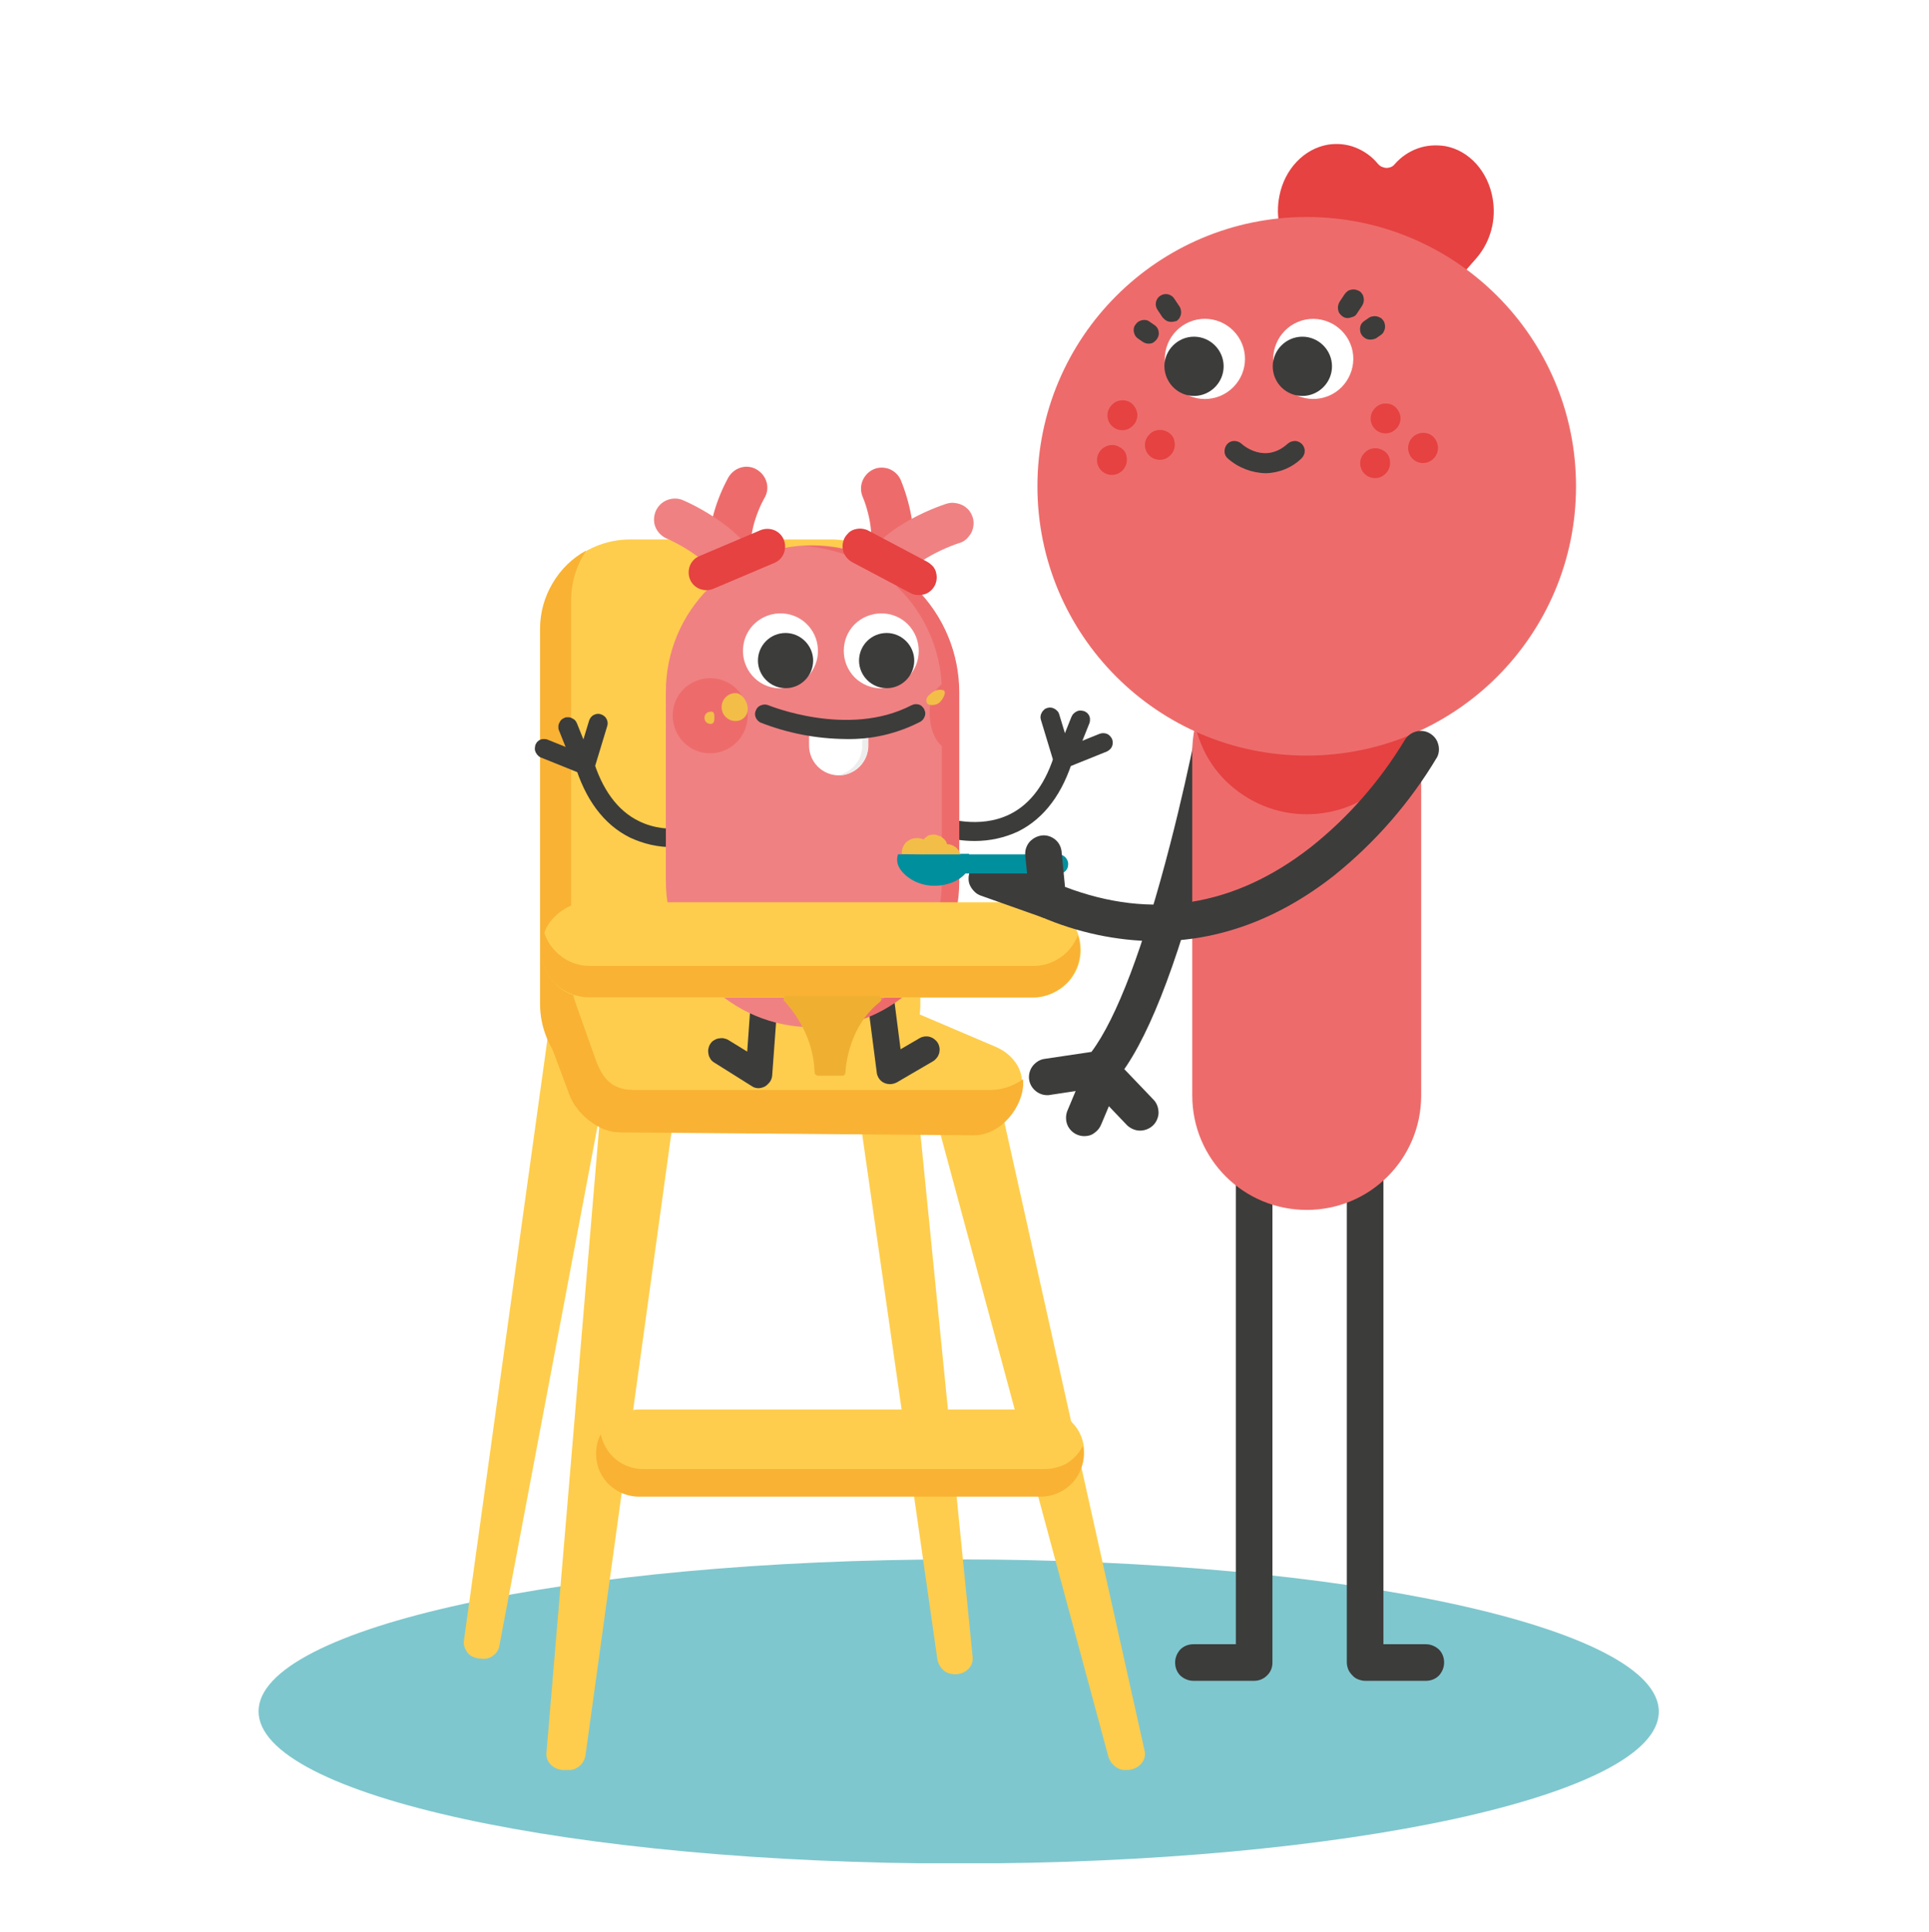 <?xml version="1.0" encoding="utf-8"?>
<!-- Generator: Adobe Illustrator 26.3.1, SVG Export Plug-In . SVG Version: 6.00 Build 0)  -->
<svg version="1.1" id="Capa_1" xmlns="http://www.w3.org/2000/svg" xmlns:xlink="http://www.w3.org/1999/xlink" x="0px" y="0px"
	 viewBox="0 0 664 665" style="enable-background:new 0 0 664 665;" xml:space="preserve">
<style type="text/css">
	.st0{clip-path:url(#SVGID_00000001624698075689631390000003438033159428077727_);}
	.st1{fill:#7FC7CE;}
	.st2{fill-rule:evenodd;clip-rule:evenodd;fill:#FECD4D;}
	.st3{fill:#FECD4D;}
	.st4{fill-rule:evenodd;clip-rule:evenodd;fill:#F9B233;}
	.st5{fill:#F9B233;}
	.st6{fill:#3C3C3B;}
	.st7{fill:#F08182;}
	.st8{fill:#FFFFFF;}
	.st9{fill:#ED6C6B;}
	.st10{fill-rule:evenodd;clip-rule:evenodd;fill:#E54241;}
	.st11{fill-rule:evenodd;clip-rule:evenodd;fill:#FFFFFF;}
	.st12{fill-rule:evenodd;clip-rule:evenodd;fill:#ED6C6B;}
	.st13{fill-rule:evenodd;clip-rule:evenodd;fill:#EDEDED;}
	.st14{fill-rule:evenodd;clip-rule:evenodd;fill:#EFB032;}
	.st15{fill-rule:evenodd;clip-rule:evenodd;fill:#F2BE48;}
	.st16{fill:#E54241;}
	.st17{fill-rule:evenodd;clip-rule:evenodd;fill:#008F9D;}
	.st18{clip-path:url(#SVGID_00000136409622147722738740000001018629310017044147_);}
	.st19{fill-rule:evenodd;clip-rule:evenodd;fill:#7FC7CE;}
	.st20{fill-rule:evenodd;clip-rule:evenodd;fill:#FFDA92;}
	.st21{fill:#FED37B;}
	.st22{fill:#F9C76F;}
	.st23{fill:#7FC9C9;}
	.st24{fill:none;stroke:#3C3C3B;stroke-width:3.23;stroke-linecap:round;stroke-linejoin:round;}
	.st25{fill:none;stroke:#3C3C3B;stroke-width:4.05;stroke-linecap:round;stroke-miterlimit:10;}
	.st26{opacity:0.32;fill:#10939A;enable-background:new    ;}
	.st27{fill:#10939A;}
	.st28{fill:none;stroke:#7FC9C9;stroke-width:6.16;stroke-linecap:round;stroke-linejoin:round;}
	.st29{fill:#EAB848;}
	.st30{fill:none;stroke:#FFFFFF;stroke-width:1.65;stroke-miterlimit:10;}
	.st31{fill-rule:evenodd;clip-rule:evenodd;fill:#66BCC4;}
	.st32{fill:#FFDA92;}
	.st33{clip-path:url(#SVGID_00000083072888814568059640000011769524021082663828_);}
	.st34{fill:#EE7269;}
	.st35{fill:#EFB032;}
	.st36{fill:#50535A;}
	
		.st37{clip-path:url(#SVGID_00000083072888814568059640000011769524021082663828_);fill:#C4C4C4;filter:url(#Adobe_OpacityMaskFilter);}
	
		.st38{clip-path:url(#SVGID_00000083072888814568059640000011769524021082663828_);mask:url(#mask0_494_1319_00000070112041417345820040000001686430148282470038_);}
	.st39{fill:#FFDB97;}
	.st40{fill-rule:evenodd;clip-rule:evenodd;fill:#50535A;}
	.st41{fill:#6B6F78;}
	.st42{fill-rule:evenodd;clip-rule:evenodd;fill:#6B6F78;}
	.st43{fill-rule:evenodd;clip-rule:evenodd;fill:#3C3C3B;}
	.st44{fill:#5AB2B0;}
	.st45{fill-rule:evenodd;clip-rule:evenodd;fill:#5AB2B0;}
	.st46{clip-path:url(#SVGID_00000176760921342441877470000002250788151742197439_);}
	.st47{fill:#B0DCDF;}
	.st48{fill-rule:evenodd;clip-rule:evenodd;fill:#C8E6E7;}
	.st49{fill-rule:evenodd;clip-rule:evenodd;fill:#F1BE4A;}
	.st50{fill:#F2BE48;}
	.st51{fill:#A6D7D8;}
	.st52{fill:#CBE4E7;}
	.st53{fill-rule:evenodd;clip-rule:evenodd;fill:#CBE4E7;}
	.st54{fill-rule:evenodd;clip-rule:evenodd;fill:#BBE0E3;}
	.st55{fill:#CDE3E6;}
	.st56{fill:#F39200;}
	.st57{fill:#F7F8F9;}
	.st58{fill:none;stroke:#50535A;stroke-width:6.781;stroke-linecap:round;stroke-linejoin:round;stroke-miterlimit:10;}
	.st59{fill:none;stroke:#50535A;stroke-width:5.191;stroke-linecap:round;stroke-linejoin:round;stroke-miterlimit:10;}
	.st60{fill:#FFDA91;}
	.st61{fill:none;stroke:#3C3C3B;stroke-width:7.128;stroke-linecap:round;stroke-linejoin:round;stroke-miterlimit:10;}
	.st62{fill:none;stroke:#3C3C3B;stroke-width:7.234;stroke-linecap:round;stroke-linejoin:round;stroke-miterlimit:10;}
	.st63{fill-rule:evenodd;clip-rule:evenodd;fill:#EF8081;}
	
		.st64{clip-path:url(#SVGID_00000160903239993523210470000011600223312751423140_);fill-rule:evenodd;clip-rule:evenodd;fill:#EC6C6C;}
	
		.st65{clip-path:url(#SVGID_00000131357904343229005370000002027558453891094203_);fill-rule:evenodd;clip-rule:evenodd;fill:#EC6C6C;}
	
		.st66{clip-path:url(#SVGID_00000072273359694881653900000009424481706892451489_);fill-rule:evenodd;clip-rule:evenodd;fill:#EC6C6C;}
	.st67{fill:none;stroke:#EC6C6C;stroke-width:15.829;stroke-linecap:round;stroke-linejoin:round;stroke-miterlimit:10;}
	.st68{fill:none;stroke:#EF8081;stroke-width:15.829;stroke-linecap:round;stroke-linejoin:round;stroke-miterlimit:10;}
	.st69{fill-rule:evenodd;clip-rule:evenodd;fill:#EC6C6C;}
	.st70{fill-rule:evenodd;clip-rule:evenodd;fill:#ECECEC;}
	.st71{fill:none;stroke:#3C3C3B;stroke-width:6.96;stroke-linecap:round;stroke-linejoin:round;stroke-miterlimit:10;}
	.st72{fill:none;stroke:#50535A;stroke-width:6.594;stroke-linecap:round;stroke-linejoin:round;stroke-miterlimit:10;}
	.st73{fill:#59B1AF;}
	.st74{fill:none;stroke:#50535A;stroke-width:5.047;stroke-linecap:round;stroke-linejoin:round;stroke-miterlimit:10;}
</style>
<g>
	<defs>
		<rect id="SVGID_1_" x="89" y="49.6" width="482" height="591.8"/>
	</defs>
	<clipPath id="SVGID_00000119103465023048832670000005463217492259175342_">
		<use xlink:href="#SVGID_1_"  style="overflow:visible;"/>
	</clipPath>
	<g style="clip-path:url(#SVGID_00000119103465023048832670000005463217492259175342_);">
		<path class="st1" d="M330,641.5c133.1,0,241-23.4,241-52.3s-107.9-52.4-241-52.4S89,560.2,89,589.1S196.9,641.5,330,641.5z"/>
		<path class="st2" d="M345.7,386.2L394,602.7c0.8,3.4-2.2,6.6-6.2,6.6c-1.4,0.1-2.7-0.3-3.8-1.1c-1.1-0.8-1.9-1.9-2.4-3.2
			l-57.8-214.3L345.7,386.2z"/>
		<path class="st2" d="M312.8,350l22,220.4c0.4,3.5-2.9,6.3-6.7,5.9c-1.3-0.1-2.6-0.6-3.5-1.5c-1-0.9-1.6-2.1-1.9-3.4l-31.4-219.2
			L312.8,350z"/>
		<path class="st2" d="M206.3,387.4l-18.2,216c-0.3,3.2,2.5,5.9,6,5.9h1.4c1.4,0.1,2.8-0.4,3.9-1.3c1.1-0.9,1.8-2.1,2.1-3.5
			l30.1-218.1L206.3,387.4z"/>
		<path class="st2" d="M189.5,350.1l-29.8,214.6c-0.1,0.8-0.1,1.5,0.2,2.2c0.2,0.7,0.6,1.4,1,2c0.5,0.6,1.1,1.1,1.8,1.4
			c0.7,0.3,1.4,0.5,2.2,0.6l1.3,0.1c1.3,0.1,2.7-0.3,3.7-1.2c1.1-0.8,1.8-2,2-3.3l40.8-216L189.5,350.1z"/>
		<path class="st3" d="M216.9,376.3h69.2c16.9,0,30.7-13.7,30.7-30.7V216.4c0-16.9-13.7-30.7-30.7-30.7h-69.2
			c-16.9,0-30.7,13.7-30.7,30.7v129.2C186.2,362.5,200,376.3,216.9,376.3z"/>
		<path class="st4" d="M296.5,366.5h-69.2c-8.1,0-15.9-3.2-21.7-9c-5.8-5.8-9-13.6-9-21.7V206.6c0-6.1,1.8-12,5.2-17.1
			c-4.8,2.6-8.8,6.5-11.6,11.3c-2.8,4.7-4.3,10.1-4.3,15.6v129.2c0,8.1,3.2,15.9,9,21.7c5.8,5.8,13.6,9,21.7,9h69.2
			c5,0,10-1.2,14.4-3.6c4.4-2.4,8.2-5.8,11-10C306.8,365.2,301.7,366.5,296.5,366.5z"/>
		<path class="st3" d="M195.9,376.9c2.3,5.7,9,9.6,16.4,9.6h122.2c9.6,0,17.3-6.2,17.3-13.9c0-5.1-3.5-9.9-9.2-12.3l-25.8-11
			c-2.6-1.1-5.3-1.6-8.1-1.6l-109.7-1.8c-7.8-0.1-12.8,2.9-10.4,8.8L195.9,376.9z"/>
		<path class="st5" d="M340.4,375.2H218.2c-7.5,0-10.6-3.9-12.9-9.7l-7.2-20.3c-7.4-2.3-12.5,4-10.7,8.6l8.8,23.6
			c2.3,5.7,9.6,12.4,17.1,12.4l121.9,1c9.6,0,17-10.1,17-17.8c0-0.5,0-1-0.1-1.5C348.7,374,344.6,375.3,340.4,375.2z"/>
		<path class="st6" d="M335.5,289.5c-4.4,0-8.7-0.7-12.9-2.1c-0.8-0.3-1.5-0.9-1.8-1.7c-0.4-0.8-0.4-1.7-0.1-2.5
			c0.3-0.8,0.9-1.5,1.7-1.8c0.8-0.4,1.7-0.4,2.5-0.1c0.2,0.1,12,4.3,22.7-1c7.3-3.6,12.6-10.9,15.7-21.6c0.1-0.4,0.3-0.8,0.6-1.1
			c0.3-0.3,0.6-0.6,1-0.8c0.4-0.2,0.8-0.3,1.2-0.4c0.4,0,0.9,0,1.3,0.1c0.4,0.1,0.8,0.3,1.1,0.6c0.3,0.3,0.6,0.6,0.8,1
			c0.2,0.4,0.3,0.8,0.4,1.2c0,0.4,0,0.9-0.1,1.3c-3.7,12.5-10.1,21.1-19.1,25.6C345.8,288.4,340.7,289.5,335.5,289.5z"/>
		<path class="st6" d="M365.4,263.3c-0.7,0-1.4-0.2-1.9-0.6c-0.6-0.4-1-1-1.2-1.7l-4-13.2c-0.1-0.4-0.2-0.8-0.1-1.3
			c0-0.4,0.2-0.8,0.4-1.2c0.2-0.4,0.5-0.7,0.8-1c0.3-0.3,0.7-0.5,1.1-0.6s0.8-0.2,1.3-0.1c0.4,0,0.8,0.2,1.2,0.4
			c0.4,0.2,0.7,0.5,1,0.8c0.3,0.3,0.5,0.7,0.6,1.1l4,13.2c0.3,0.8,0.2,1.7-0.2,2.5c-0.4,0.8-1.1,1.3-1.9,1.6
			C366,263.2,365.7,263.3,365.4,263.3z"/>
		<path class="st6" d="M366.9,263.8c-0.4,0-0.8-0.1-1.2-0.2c-0.4-0.2-0.8-0.4-1.1-0.7c-0.3-0.3-0.5-0.7-0.7-1.1
			c-0.2-0.4-0.3-0.8-0.3-1.2c0-0.4,0.1-0.9,0.2-1.3l5-12.5c0.2-0.4,0.4-0.8,0.7-1.1c0.3-0.3,0.7-0.6,1.1-0.8
			c0.4-0.2,0.8-0.3,1.3-0.3c0.4,0,0.9,0.1,1.3,0.2c0.4,0.2,0.8,0.4,1.1,0.7c0.3,0.3,0.6,0.7,0.7,1.1c0.2,0.4,0.2,0.8,0.2,1.3
			c0,0.4-0.1,0.9-0.3,1.3l-5,12.5c-0.2,0.6-0.7,1.1-1.2,1.5C368.2,263.6,367.6,263.8,366.9,263.8z"/>
		<path class="st6" d="M366.4,264.3c-0.8,0-1.5-0.3-2.1-0.7c-0.6-0.5-1-1.2-1.1-1.9c-0.1-0.7,0-1.5,0.3-2.2c0.4-0.7,0.9-1.2,1.6-1.5
			l13.4-5.4c0.8-0.3,1.7-0.3,2.5,0c0.8,0.3,1.4,1,1.8,1.8c0.3,0.8,0.3,1.7,0,2.5c-0.3,0.8-1,1.4-1.8,1.8l-13.4,5.4
			C367.2,264.2,366.8,264.3,366.4,264.3z"/>
		<path class="st6" d="M231.8,291.6c-5.2,0.1-10.3-1.1-15-3.3c-9-4.5-15.4-13.1-19.1-25.6c-0.1-0.4-0.2-0.9-0.1-1.3
			c0-0.4,0.2-0.9,0.4-1.2c0.2-0.4,0.5-0.7,0.8-1c0.3-0.3,0.7-0.5,1.1-0.6c0.4-0.1,0.9-0.2,1.3-0.1c0.4,0,0.9,0.2,1.2,0.4
			c0.4,0.2,0.7,0.5,1,0.9s0.5,0.7,0.6,1.2c3.2,10.7,8.5,18,15.8,21.6c10.8,5.4,22.5,1,22.6,1c0.8-0.3,1.7-0.3,2.5,0.1
			c0.8,0.4,1.4,1,1.7,1.8c0.3,0.8,0.3,1.7-0.1,2.5c-0.3,0.8-1,1.4-1.8,1.7C240.5,290.9,236.1,291.6,231.8,291.6z"/>
		<path class="st6" d="M201.9,265.4c-0.3,0-0.7,0-1-0.1c-0.8-0.3-1.5-0.8-1.9-1.6s-0.5-1.7-0.2-2.5l4-13.2c0.3-0.8,0.8-1.5,1.6-1.9
			c0.8-0.4,1.7-0.5,2.5-0.2s1.5,0.8,1.9,1.6c0.4,0.8,0.5,1.7,0.2,2.5l-4,13.2c-0.2,0.7-0.6,1.2-1.2,1.7
			C203.2,265.2,202.6,265.4,201.9,265.4z"/>
		<path class="st6" d="M200.4,265.9c-0.6,0-1.3-0.2-1.8-0.6c-0.5-0.4-1-0.9-1.2-1.4l-5-12.5c-0.2-0.4-0.2-0.8-0.2-1.3
			c0-0.4,0.1-0.9,0.3-1.2c0.2-0.4,0.4-0.8,0.7-1.1c0.3-0.3,0.7-0.5,1.1-0.7c0.4-0.2,0.8-0.2,1.3-0.2c0.4,0,0.9,0.1,1.2,0.3
			c0.4,0.2,0.8,0.4,1.1,0.7c0.3,0.3,0.5,0.7,0.7,1.1l5,12.5c0.2,0.4,0.2,0.8,0.2,1.3c0,0.4-0.1,0.9-0.3,1.2
			c-0.2,0.4-0.4,0.8-0.7,1.1c-0.3,0.3-0.7,0.5-1.1,0.7C201.2,265.9,200.8,266,200.4,265.9z"/>
		<path class="st6" d="M200.9,266.4c-0.4,0-0.8-0.1-1.2-0.2l-13.4-5.4c-0.4-0.1-0.8-0.4-1.1-0.7c-0.3-0.3-0.6-0.7-0.8-1.1
			c-0.2-0.4-0.3-0.8-0.3-1.3c0-0.4,0.1-0.9,0.2-1.3c0.2-0.4,0.4-0.8,0.7-1.1c0.3-0.3,0.7-0.6,1.1-0.7c0.4-0.2,0.9-0.2,1.3-0.2
			c0.4,0,0.9,0.1,1.3,0.3l13.4,5.4c0.7,0.3,1.3,0.8,1.6,1.5c0.4,0.7,0.5,1.4,0.3,2.2c-0.1,0.7-0.5,1.4-1.1,1.9
			C202.4,266.2,201.6,266.4,200.9,266.4z"/>
		<path class="st6" d="M306.3,373.2c-1.1,0-2.2-0.4-3-1.1c-0.8-0.7-1.4-1.8-1.5-2.9l-4.7-36.3c-0.1-0.6-0.1-1.2,0.1-1.8
			c0.1-0.6,0.4-1.2,0.8-1.6s0.8-0.9,1.4-1.2s1.1-0.5,1.7-0.6c0.6-0.1,1.2,0,1.8,0.1c0.6,0.2,1.1,0.4,1.6,0.8
			c0.5,0.4,0.9,0.9,1.2,1.4c0.3,0.5,0.5,1.1,0.5,1.7l3.8,29.5l6.5-3.8c1-0.6,2.3-0.8,3.5-0.5c0.6,0.2,1.1,0.4,1.6,0.8
			c0.5,0.4,0.9,0.8,1.2,1.3c0.3,0.5,0.5,1.1,0.6,1.7c0.1,0.6,0,1.2-0.1,1.8c-0.2,0.6-0.4,1.1-0.8,1.6c-0.4,0.5-0.8,0.9-1.3,1.2
			l-12.5,7.3C307.9,373,307.1,373.2,306.3,373.2z"/>
		<path class="st6" d="M261.2,374.6c-0.9,0-1.7-0.2-2.4-0.7l-12.9-8.1c-0.5-0.3-1-0.7-1.3-1.2c-0.3-0.5-0.6-1-0.7-1.6
			c-0.1-0.6-0.2-1.2-0.1-1.8c0.1-0.6,0.3-1.2,0.6-1.7c0.3-0.5,0.7-1,1.2-1.3c0.5-0.3,1-0.6,1.6-0.7c0.6-0.1,1.2-0.2,1.8-0.1
			c0.6,0.1,1.2,0.3,1.7,0.6l6.5,4l1.8-25.1c0-0.6,0.2-1.2,0.4-1.8c0.3-0.6,0.6-1.1,1.1-1.5c0.5-0.4,1-0.7,1.6-0.9s1.2-0.3,1.8-0.2
			c0.6,0,1.2,0.2,1.8,0.5c0.5,0.3,1,0.7,1.4,1.1c0.4,0.5,0.7,1,0.9,1.6c0.2,0.6,0.2,1.2,0.2,1.8l-2.4,32.7c-0.1,1.2-0.6,2.2-1.5,3
			C263.5,374.1,262.4,374.5,261.2,374.6z"/>
		<path class="st7" d="M279.6,187.7L279.6,187.7c-27.8,0-50.4,22.6-50.4,50.4v65.1c0,27.8,22.6,50.4,50.4,50.4h0
			c27.8,0,50.4-22.6,50.4-50.4v-65.1C330,210.2,307.4,187.7,279.6,187.7z"/>
		<path class="st8" d="M281.4,226.1c1.1-7-3.6-13.7-10.7-14.8c-7-1.1-13.7,3.6-14.8,10.7c-1.1,7,3.6,13.7,10.7,14.8
			S280.2,233.2,281.4,226.1z"/>
		<path class="st8" d="M312.5,233.2c5-5,5-13.2,0-18.3c-5-5-13.2-5-18.3,0c-5,5-5,13.2,0,18.3C299.3,238.2,307.4,238.2,312.5,233.2z
			"/>
		<path class="st6" d="M270.4,236.9c5.3,0,9.5-4.3,9.5-9.5s-4.3-9.5-9.5-9.5c-5.3,0-9.5,4.3-9.5,9.5S265.2,236.9,270.4,236.9z"/>
		<path class="st6" d="M305.2,236.9c5.3,0,9.5-4.3,9.5-9.5s-4.3-9.5-9.5-9.5c-5.3,0-9.5,4.3-9.5,9.5S300,236.9,305.2,236.9z"/>
		<path class="st9" d="M329,248v-14c-3.5-0.8-9,3.5-9,11c0,7.2,2.6,12.9,9.5,14.5C329.5,259.5,327.4,254.9,329,248z"/>
		<path class="st9" d="M253.6,255.5c5-5,5-13.2,0-18.3c-5-5-13.2-5-18.3,0c-5,5-5,13.2,0,18.3C240.3,260.6,248.5,260.6,253.6,255.5z
			"/>
		<path class="st9" d="M254.5,204.3c-1.1,0-2.3-0.3-3.3-0.8c-1-0.5-1.9-1.3-2.6-2.2c-4.6-6.4-5.6-15.1-2.8-25
			c1.2-4.2,2.9-8.3,5-12.1c1-1.6,2.5-2.8,4.4-3.3c1.8-0.5,3.8-0.2,5.4,0.8c1.6,1,2.8,2.5,3.3,4.4c0.5,1.8,0.2,3.8-0.8,5.4
			c-2.1,3.7-7.2,15.5-2.9,21.6c0.8,1.1,1.2,2.3,1.3,3.6s-0.2,2.6-0.8,3.8c-0.6,1.2-1.5,2.1-2.6,2.8
			C257.1,203.9,255.8,204.3,254.5,204.3L254.5,204.3z"/>
		<path class="st7" d="M256.3,208.8c-1.7,0-3.3-0.6-4.6-1.7c-1.3-1.1-2.1-2.6-2.4-4.2c-1.3-7.1-13-14.6-20-17.6
			c-1.7-0.8-3-2.2-3.7-3.9c-0.7-1.7-0.6-3.7,0.1-5.4c0.7-1.7,2.1-3.1,3.8-3.8c1.7-0.7,3.6-0.8,5.4-0.1c2.6,1.1,25.4,11.2,28.5,28.2
			c0.2,0.9,0.2,1.9,0,2.8s-0.6,1.8-1.1,2.6c-0.5,0.8-1.2,1.4-2,1.9c-0.8,0.5-1.7,0.9-2.6,1C257.2,208.8,256.8,208.8,256.3,208.8z"/>
		<path class="st10" d="M266.5,193.8l-21,8.9c-1.5,0.6-3.2,0.6-4.7,0c-1.5-0.6-2.7-1.8-3.3-3.3c-0.6-1.5-0.6-3.2,0-4.7
			c0.6-1.5,1.8-2.7,3.3-3.3l21-8.9c1.5-0.6,3.2-0.6,4.7,0c1.5,0.6,2.7,1.8,3.3,3.3c0.6,1.5,0.6,3.2,0,4.7
			C269.2,192,268,193.2,266.5,193.8z"/>
		<path class="st11" d="M288.7,266.9c-2.7,0-5.3-1.1-7.2-3c-1.9-1.9-3-4.5-3-7.2v-7.2h20.4v7.2c0,1.3-0.3,2.7-0.8,3.9
			c-0.5,1.2-1.3,2.4-2.2,3.3c-0.9,0.9-2.1,1.7-3.3,2.2C291.3,266.7,290,266.9,288.7,266.9z"/>
		<path class="st12" d="M279.8,187.9c-1,0-2,0-3,0.1c12.8,0.8,24.9,6.4,33.7,15.7c8.8,9.3,13.7,21.7,13.7,34.6v65.1
			c0,12.8-4.9,25.2-13.7,34.6c-8.8,9.4-20.9,15-33.7,15.8c1,0.1,2,0.1,3,0.1c13.4,0,26.2-5.3,35.6-14.8s14.8-22.3,14.8-35.6v-65.1
			c0-13.4-5.3-26.2-14.8-35.6S293.2,187.9,279.8,187.9z"/>
		<path class="st9" d="M303,204.8c-1.4,0-2.7-0.4-3.9-1.1c-1.2-0.7-2.1-1.8-2.6-3c-0.6-1.2-0.8-2.6-0.6-4c0.2-1.4,0.8-2.6,1.6-3.7
			c4.9-5.8,1.1-18.2-0.6-22.1c-0.7-1.7-0.7-3.7,0-5.4c0.7-1.7,2-3.1,3.7-3.9c1.7-0.8,3.6-0.8,5.4-0.2c1.8,0.7,3.2,2,4,3.7
			c1.7,4.1,2.9,8.3,3.7,12.6c1.7,10.1-0.2,18.6-5.3,24.6c-0.7,0.8-1.5,1.4-2.4,1.9C305,204.5,304,204.8,303,204.8z"/>
		<path class="st13" d="M296.8,256.7v-7.2h2v7.2c0,1.3-0.3,2.7-0.8,3.9c-0.5,1.2-1.3,2.4-2.2,3.3c-0.9,0.9-2.1,1.7-3.3,2.2
			c-1.2,0.5-2.6,0.8-3.9,0.8c-0.3,0-0.7,0-1,0c2.5-0.2,4.8-1.4,6.5-3.3C295.9,261.7,296.8,259.3,296.8,256.7z"/>
		<path class="st6" d="M291.1,254.4c-10.1-0.1-20-2-29.4-5.7c-0.7-0.4-1.3-1-1.6-1.8c-0.3-0.8-0.3-1.6,0.1-2.4
			c0.3-0.8,0.9-1.4,1.7-1.7s1.6-0.4,2.4-0.1c0.3,0.1,27.6,11.4,49.4,0.1c0.4-0.2,0.8-0.3,1.2-0.4c0.4,0,0.9,0,1.3,0.1
			c0.4,0.1,0.8,0.3,1.1,0.6c0.3,0.3,0.6,0.6,0.8,1c0.2,0.4,0.3,0.8,0.4,1.2c0,0.4,0,0.9-0.2,1.3c-0.1,0.4-0.4,0.8-0.6,1.1
			c-0.3,0.3-0.6,0.6-1,0.8C308.7,252.6,300,254.6,291.1,254.4z"/>
		<path class="st7" d="M301.5,208.2c-0.6,0-1.3-0.1-1.9-0.3c-1.8-0.5-3.4-1.7-4.3-3.4c-0.9-1.6-1.2-3.6-0.7-5.4
			c4.6-16.7,28.2-24.7,30.9-25.6c0.9-0.3,1.9-0.5,2.8-0.4c1,0.1,1.9,0.3,2.8,0.7c0.9,0.4,1.6,1,2.3,1.7c0.6,0.7,1.1,1.6,1.4,2.5
			c0.3,0.9,0.4,1.9,0.3,2.8c-0.1,1-0.4,1.9-0.8,2.7c-0.5,0.8-1.1,1.6-1.8,2.2c-0.7,0.6-1.6,1.1-2.5,1.3c-7.3,2.4-19.6,8.8-21.5,15.8
			c-0.4,1.5-1.3,2.8-2.6,3.8C304.6,207.7,303.1,208.2,301.5,208.2z"/>
		<path class="st10" d="M313.5,204.2l-20.2-10.7c-1.4-0.8-2.5-2.1-3-3.6c-0.5-1.6-0.3-3.2,0.4-4.7c0.4-0.7,0.9-1.3,1.5-1.9
			c0.6-0.5,1.3-0.9,2.1-1.1c0.8-0.2,1.6-0.3,2.4-0.2c0.8,0.1,1.6,0.3,2.3,0.7l20.2,10.7c0.7,0.4,1.3,0.9,1.9,1.5
			c0.5,0.6,0.9,1.3,1.1,2.1c0.2,0.8,0.3,1.6,0.2,2.4c-0.1,0.8-0.3,1.6-0.7,2.3c-0.4,0.7-0.9,1.3-1.5,1.8c-0.6,0.5-1.3,0.9-2.1,1.1
			c-0.8,0.2-1.6,0.3-2.4,0.2C315,204.8,314.2,204.6,313.5,204.2z"/>
		<path class="st2" d="M355.5,343.4H202.7c-2.2,0-4.3-0.4-6.3-1.2c-2-0.8-3.8-2-5.3-3.6c-1.5-1.5-2.7-3.3-3.6-5.3
			c-0.8-2-1.2-4.1-1.2-6.3c0-2.2,0.4-4.3,1.2-6.3c0.8-2,2-3.8,3.6-5.3c1.5-1.5,3.3-2.7,5.3-3.6c2-0.8,4.1-1.2,6.3-1.2h152.9
			c2.2,0,4.3,0.4,6.3,1.2c2,0.8,3.8,2,5.3,3.6s2.7,3.3,3.6,5.3c0.8,2,1.2,4.1,1.2,6.3c0,4.4-1.7,8.5-4.8,11.6
			C364.1,341.6,359.9,343.4,355.5,343.4z"/>
		<path class="st4" d="M355.9,332.5H203c-3.5,0-6.9-1.1-9.7-3.2c-2.8-2.1-4.9-4.9-6-8.3c-1,2.5-1.3,5.2-1,7.8
			c0.3,2.6,1.3,5.2,2.8,7.4c1.5,2.2,3.5,4,5.9,5.2c2.4,1.2,5,1.9,7.6,1.9h152.9c2.6,0,5.1-0.6,7.4-1.8c2.3-1.2,4.3-2.9,5.8-4.9
			c1.5-2.1,2.5-4.5,2.9-7c0.4-2.5,0.2-5.2-0.6-7.6c-1.2,3.1-3.3,5.8-6,7.6C362.4,331.4,359.2,332.5,355.9,332.5z"/>
		<path class="st2" d="M358.6,514.6H220.1c-3.9,0-7.6-1.6-10.4-4.3c-2.8-2.8-4.3-6.5-4.3-10.4c0-1.9,0.4-3.9,1.1-5.6
			c0.7-1.8,1.8-3.4,3.2-4.8c1.4-1.4,3-2.5,4.8-3.2c1.8-0.7,3.7-1.1,5.6-1.1h138.4c3.9,0,7.6,1.6,10.4,4.3c2.8,2.8,4.3,6.5,4.3,10.4
			c0,1.9-0.4,3.9-1.1,5.6c-0.7,1.8-1.8,3.4-3.2,4.8c-1.4,1.4-3,2.5-4.8,3.2C362.4,514.2,360.5,514.6,358.6,514.6z"/>
		<path class="st4" d="M359.7,505.7H221.3c-3.4,0-6.7-1.2-9.4-3.4c-2.6-2.2-4.4-5.2-5.1-8.6c-1.2,2.2-1.7,4.8-1.6,7.3
			c0.1,2.5,0.8,5,2.1,7.1c1.3,2.2,3.2,3.9,5.4,5.2c2.2,1.2,4.7,1.9,7.2,1.9h138.4c3.9,0,7.6-1.6,10.4-4.3c2.8-2.8,4.3-6.5,4.3-10.4
			c0-0.9-0.1-1.8-0.3-2.7c-1.2,2.4-3.1,4.4-5.4,5.9C365.1,504.9,362.4,505.7,359.7,505.7z"/>
		<path class="st14" d="M270,344.6c3.4,3.7,10,12.4,10.4,24.5c0,0.3,0.1,0.6,0.3,0.8c0.2,0.2,0.4,0.3,0.7,0.4h8.6
			c0.3,0,0.5-0.1,0.7-0.3c0.2-0.2,0.3-0.5,0.3-0.7c0.2-3.7,1.8-16.5,11.9-24.4c0.8-0.6,0.4-2.1-0.5-2.1h-31.6
			c-0.2,0-0.4,0.1-0.6,0.2c-0.2,0.1-0.3,0.3-0.4,0.5c-0.1,0.2-0.1,0.4,0,0.6C269.7,344.3,269.8,344.5,270,344.6z"/>
		<path class="st15" d="M257.4,244c0,1.1-0.4,2.2-1.2,3c-0.8,0.8-1.8,1.2-3,1.2c-1.3,0-2.5-0.5-3.4-1.4c-0.9-0.9-1.4-2.1-1.4-3.4
			s0.5-2.5,1.4-3.4c0.9-0.9,2.1-1.4,3.4-1.4C255.5,238.6,257.4,241.7,257.4,244z"/>
		<path class="st15" d="M245.9,247c0,1.2-0.1,2.2-1.3,2.2c-0.6,0-1.1-0.2-1.5-0.6c-0.4-0.4-0.6-1-0.6-1.5c0-0.6,0.2-1.1,0.6-1.5
			c0.4-0.4,1-0.6,1.5-0.6C245.8,244.8,245.9,245.8,245.9,247z"/>
		<path class="st15" d="M320.6,238.6c0.6-0.5,1.2-0.8,1.9-1c0.7-0.2,1.5-0.2,2.2,0c1.4,0.5-0.3,3.5-1.5,4.4c-1.2,0.9-3.7,1-4.2-0.1
			C318.5,240.5,319.4,239.5,320.6,238.6z"/>
		<path class="st6" d="M360.5,377c-1.6,0-3.1-0.6-4.3-1.7c-1.2-1.1-1.9-2.6-2-4.1c-0.1-1.6,0.4-3.2,1.4-4.4c1-1.2,2.4-2.1,4-2.3
			l16.1-2.4c8.7-11.6,18-36.2,27.1-71.5c7.4-28.6,11.9-54.2,11.9-54.5c0.1-0.8,0.4-1.6,0.9-2.3c0.4-0.7,1-1.3,1.7-1.8
			c0.7-0.5,1.4-0.8,2.2-1c0.8-0.2,1.6-0.2,2.5-0.1c0.8,0.1,1.6,0.4,2.3,0.9c0.7,0.4,1.3,1,1.8,1.7c0.5,0.7,0.8,1.4,1,2.2
			c0.2,0.8,0.2,1.6,0.1,2.5c0,0.3-4.6,26.3-12.1,55.4c-10.2,39.7-20.7,66.1-31.1,78.4c-1,1.2-2.4,1.9-3.9,2.1l-18.6,2.8
			C361.1,377,360.8,377,360.5,377z"/>
		<path class="st6" d="M373.2,391.1c-0.8,0-1.7-0.2-2.4-0.5c-1.5-0.6-2.8-1.9-3.4-3.4c-0.6-1.5-0.6-3.3,0-4.8l6.4-15.3
			c0.4-1,1-1.8,1.9-2.5c0.8-0.7,1.8-1.1,2.8-1.3c1-0.2,2.1-0.1,3.1,0.2c1,0.3,1.9,0.9,2.6,1.6l13,13.6c1.1,1.2,1.6,2.8,1.6,4.5
			c-0.1,1.6-0.8,3.2-2,4.3c-1.2,1.1-2.8,1.7-4.4,1.7c-1.6,0-3.2-0.7-4.4-1.8l-6.3-6.6l-2.7,6.4c-0.5,1.2-1.3,2.1-2.3,2.8
			C375.7,390.8,374.5,391.1,373.2,391.1z"/>
		<path class="st6" d="M490.8,578.6h-20.9c-0.8,0-1.6-0.2-2.4-0.5c-0.8-0.3-1.5-0.8-2-1.4c-0.6-0.6-1.1-1.3-1.4-2
			c-0.3-0.8-0.5-1.6-0.5-2.4v-180c0.1-1.6,0.8-3.2,1.9-4.3c1.2-1.1,2.7-1.8,4.4-1.8s3.2,0.6,4.4,1.8c1.2,1.1,1.9,2.7,1.9,4.3V566
			h14.6c1.7,0,3.3,0.7,4.5,1.8c1.2,1.2,1.8,2.8,1.8,4.5c0,1.7-0.7,3.3-1.8,4.5C494.1,578,492.5,578.6,490.8,578.6z"/>
		<path class="st6" d="M431.7,578.6h-20.9c-1.7,0-3.3-0.7-4.5-1.8c-1.2-1.2-1.8-2.8-1.8-4.5c0-1.7,0.7-3.3,1.8-4.5
			c1.2-1.2,2.8-1.8,4.5-1.8h14.6V392.4c0.1-1.6,0.8-3.2,1.9-4.3c1.2-1.1,2.7-1.8,4.4-1.8c1.6,0,3.2,0.6,4.4,1.8
			c1.2,1.1,1.9,2.7,1.9,4.3v180c0,1.7-0.7,3.3-1.9,4.4C434.9,578,433.3,578.6,431.7,578.6z"/>
		<path class="st9" d="M489.2,258.8c0-21.8-17.6-39.4-39.4-39.4c-21.8,0-39.4,17.6-39.4,39.4v118.3c0,21.8,17.6,39.4,39.4,39.4
			c21.8,0,39.4-17.6,39.4-39.4V258.8z"/>
		<path class="st10" d="M449.8,280.3c-5.2,0-10.3-1-15.1-3c-4.8-2-9.1-4.9-12.8-8.5c-3.7-3.7-6.6-8-8.5-12.8c-2-4.8-3-9.9-3-15.1
			c0-5.2,1-10.3,3-15.1c2-4.8,4.9-9.1,8.5-12.8c3.7-3.7,8-6.6,12.8-8.5s9.9-3,15.1-3c5.2,0,10.3,1,15.1,3c4.8,2,9.1,4.9,12.8,8.5
			c3.7,3.7,6.6,8,8.5,12.8c2,4.8,3,9.9,3,15.1c0,10.5-4.2,20.5-11.5,27.9C470.3,276.2,460.2,280.3,449.8,280.3z"/>
		<path class="st16" d="M508.3,88.1c2.2-2.7,3.8-5.9,4.6-9.2s1-6.9,0.4-10.3c-1.5-8.9-7.9-16-15.7-17.4c-3.1-0.5-6.2-0.3-9.2,0.8
			c-2.9,1-5.5,2.8-7.6,5.2c-0.4,0.5-1,0.9-1.6,1.2c-0.6,0.3-1.3,0.4-1.9,0.4c-0.7,0-1.3-0.2-1.9-0.4c-0.6-0.3-1.1-0.7-1.6-1.2
			c-2-2.4-4.5-4.3-7.4-5.4c-2.9-1.1-6.1-1.5-9.1-1c-7.9,1.3-14.4,8.1-16.1,17c-0.7,3.4-0.7,6.9,0.1,10.3c0.8,3.4,2.3,6.6,4.4,9.4
			l0.7,0.8l12.2,14.5l13.6,15.9c0.5,0.7,1.2,1.2,2,1.6c0.8,0.4,1.6,0.6,2.5,0.6c0.9,0,1.7-0.2,2.5-0.5c0.8-0.4,1.5-0.9,2-1.5
			l15.3-16.9l11.3-12.9L508.3,88.1z"/>
		<path class="st16" d="M476.6,121.3L476.6,121.3c-1,0-2-0.2-2.9-0.7s-1.6-1-2.2-1.7l-13.6-15.9l-12.9-15.4
			c-2.2-2.8-3.7-6.1-4.5-9.6c-0.8-3.5-0.8-7.1-0.1-10.6c1.8-9.2,8.5-16.2,16.7-17.6c3.2-0.5,6.5-0.2,9.5,1c3,1.2,5.7,3.1,7.7,5.6
			c0.4,0.4,0.8,0.8,1.3,1c0.5,0.2,1.1,0.4,1.6,0.4c0.6,0,1.1-0.1,1.6-0.3c0.5-0.2,1-0.6,1.3-1c2.1-2.4,4.8-4.3,7.9-5.4
			c3-1.1,6.3-1.3,9.5-0.8c8.2,1.5,14.7,8.7,16.3,18c0.6,3.5,0.5,7.2-0.4,10.6c-0.9,3.5-2.5,6.7-4.8,9.5l-0.6,0.7l-11.3,12.9
			l-15.3,16.9c-0.6,0.7-1.4,1.3-2.2,1.6C478.5,121.1,477.6,121.3,476.6,121.3z M460.1,51.1c-0.9,0-1.8,0.1-2.7,0.2
			c-7.5,1.2-13.9,8-15.6,16.4c-0.7,3.3-0.7,6.7,0.1,10c0.7,3.3,2.2,6.4,4.2,9.1l0.7,0.8l12.2,14.5l13.6,15.9
			c0.5,0.6,1.1,1.1,1.8,1.4c0.7,0.3,1.4,0.5,2.2,0.5c0.8,0,1.5-0.1,2.2-0.5c0.7-0.3,1.3-0.8,1.8-1.3l15.3-16.9l11.9-13.6
			c2.1-2.6,3.6-5.7,4.5-9c0.8-3.3,1-6.7,0.4-10c-1.4-8.5-7.7-15.4-15.1-16.8c-2.9-0.5-6-0.3-8.8,0.7c-2.8,1-5.3,2.7-7.3,5
			c-0.5,0.6-1.1,1-1.8,1.3c-0.7,0.3-1.4,0.5-2.2,0.5h-0.1c-0.8,0-1.5-0.2-2.2-0.5c-0.7-0.3-1.3-0.8-1.8-1.4c-1.6-2-3.6-3.5-5.9-4.6
			C465.1,51.7,462.6,51.1,460.1,51.1z"/>
		<path class="st9" d="M449.8,260.1c51.2,0,92.7-41.5,92.7-92.7S501,74.7,449.8,74.7s-92.7,41.5-92.7,92.7S398.6,260.1,449.8,260.1z
			"/>
		<path class="st8" d="M424.5,133.3c5.4-5.4,5.4-14.1,0-19.5c-5.4-5.4-14.1-5.4-19.5,0c-5.4,5.4-5.4,14.1,0,19.5
			C410.4,138.7,419.1,138.7,424.5,133.3z"/>
		<path class="st8" d="M457.3,136.3c7-2.9,10.4-11,7.5-18c-2.9-7-11-10.4-18-7.5c-7,2.9-10.4,11-7.5,18
			C442.2,135.8,450.2,139.2,457.3,136.3z"/>
		<path class="st6" d="M411,136.3c5.6,0,10.2-4.6,10.2-10.2c0-5.6-4.6-10.2-10.2-10.2s-10.2,4.6-10.2,10.2
			C400.9,131.7,405.4,136.3,411,136.3z"/>
		<path class="st6" d="M448.3,136.3c5.6,0,10.2-4.6,10.2-10.2c0-5.6-4.6-10.2-10.2-10.2s-10.2,4.6-10.2,10.2
			C438.1,131.7,442.6,136.3,448.3,136.3z"/>
		<path class="st6" d="M435.7,162.9c-4.8-0.1-9.5-1.9-13.1-5.1c-0.7-0.6-1.1-1.5-1.1-2.4c0-0.9,0.3-1.8,0.9-2.5
			c0.6-0.7,1.5-1.1,2.4-1.1c0.9,0,1.8,0.3,2.5,0.9c0.8,0.8,8.3,7,16,0c0.7-0.6,1.6-0.9,2.5-0.9c0.9,0,1.8,0.5,2.4,1.1
			c0.6,0.7,1,1.6,0.9,2.5c0,0.9-0.5,1.8-1.1,2.4C444.7,161,440.3,162.8,435.7,162.9z"/>
		<path class="st6" d="M464,109.5c-0.7,0-1.4-0.2-1.9-0.6c-0.4-0.3-0.7-0.6-1-1c-0.3-0.4-0.4-0.8-0.5-1.3c-0.1-0.5-0.1-0.9,0-1.4
			c0.1-0.5,0.3-0.9,0.5-1.3l1.8-2.7c0.3-0.4,0.6-0.7,1-1c0.4-0.3,0.8-0.4,1.3-0.5c0.5-0.1,0.9-0.1,1.4,0c0.5,0.1,0.9,0.3,1.3,0.5
			s0.7,0.6,1,1c0.3,0.4,0.4,0.8,0.5,1.3c0.1,0.5,0.1,0.9,0,1.4c-0.1,0.5-0.3,0.9-0.5,1.3l-1.8,2.7c-0.3,0.5-0.7,0.9-1.2,1.1
			C465.1,109.3,464.6,109.4,464,109.5z"/>
		<path class="st6" d="M471.7,116.9c-0.8,0-1.5-0.2-2.1-0.7c-0.6-0.4-1.1-1.1-1.3-1.8c-0.2-0.7-0.2-1.5,0-2.2
			c0.2-0.7,0.7-1.3,1.3-1.7l1.6-1.1c0.4-0.3,0.8-0.4,1.3-0.5c0.5-0.1,0.9-0.1,1.4,0c0.5,0.1,0.9,0.3,1.3,0.5s0.7,0.6,1,1
			c0.3,0.4,0.4,0.8,0.5,1.3c0.1,0.5,0.1,0.9,0,1.4c-0.1,0.5-0.3,0.9-0.5,1.3s-0.6,0.7-1,1l-1.6,1.1
			C473.1,116.7,472.5,116.9,471.7,116.9z"/>
		<path class="st10" d="M482.1,144c0,1-0.3,2-0.9,2.9c-0.6,0.8-1.4,1.5-2.3,1.9c-0.9,0.4-2,0.5-3,0.3s-1.9-0.7-2.6-1.4
			c-0.7-0.7-1.2-1.6-1.4-2.6c-0.2-1-0.1-2,0.3-3c0.4-0.9,1.1-1.7,1.9-2.3c0.8-0.6,1.8-0.9,2.9-0.9c1.4,0,2.7,0.5,3.6,1.5
			C481.5,141.4,482.1,142.7,482.1,144z"/>
		<path class="st6" d="M403.2,110.8c-0.6,0-1.1-0.1-1.7-0.4c-0.5-0.3-0.9-0.7-1.3-1.1l-1.8-2.7c-0.5-0.8-0.7-1.7-0.5-2.6
			c0.2-0.9,0.7-1.7,1.5-2.2c0.8-0.5,1.7-0.7,2.6-0.5c0.9,0.2,1.7,0.7,2.2,1.5l1.8,2.7c0.3,0.4,0.4,0.8,0.5,1.3
			c0.1,0.5,0.1,0.9,0,1.4c-0.1,0.5-0.3,0.9-0.5,1.3c-0.3,0.4-0.6,0.7-1,1C404.5,110.6,403.9,110.8,403.2,110.8z"/>
		<path class="st6" d="M395.4,118.3c-0.7,0-1.4-0.2-2-0.6l-1.6-1.1c-0.8-0.5-1.3-1.3-1.5-2.3c-0.2-0.9,0-1.9,0.6-2.6
			c0.5-0.8,1.3-1.3,2.3-1.5c0.9-0.2,1.9,0,2.6,0.6l1.6,1.1c0.6,0.4,1.1,1,1.3,1.7c0.2,0.7,0.3,1.5,0,2.2c-0.2,0.7-0.7,1.3-1.3,1.8
			C396.9,118.1,396.2,118.3,395.4,118.3z"/>
		<path class="st10" d="M478.5,159.4c0,1-0.3,2-0.9,2.9c-0.6,0.8-1.4,1.5-2.3,1.9c-0.9,0.4-2,0.5-3,0.3s-1.9-0.7-2.6-1.4
			c-0.7-0.7-1.2-1.6-1.4-2.6c-0.2-1-0.1-2,0.3-3c0.4-0.9,1.1-1.7,1.9-2.3c0.8-0.6,1.8-0.9,2.9-0.9c0.7,0,1.3,0.1,2,0.4
			s1.2,0.6,1.7,1.1c0.5,0.5,0.9,1,1.1,1.7C478.4,158,478.5,158.7,478.5,159.4z"/>
		<path class="st10" d="M495,154.2c0,1-0.3,2-0.9,2.9c-0.6,0.9-1.4,1.5-2.3,1.9c-0.9,0.4-2,0.5-3,0.3c-1-0.2-1.9-0.7-2.6-1.4
			c-0.7-0.7-1.2-1.6-1.4-2.7c-0.2-1-0.1-2,0.3-3c0.4-0.9,1.1-1.8,1.9-2.3c0.9-0.6,1.9-0.9,2.9-0.9c1.4,0,2.7,0.5,3.6,1.5
			C494.4,151.5,495,152.8,495,154.2z"/>
		<path class="st10" d="M391.5,142.9c0,1-0.3,2-0.9,2.9c-0.6,0.8-1.4,1.5-2.3,1.9c-0.9,0.4-2,0.5-3,0.3c-1-0.2-1.9-0.7-2.6-1.4
			c-0.7-0.7-1.2-1.6-1.4-2.6c-0.2-1-0.1-2,0.3-3c0.4-0.9,1.1-1.7,1.9-2.3c0.8-0.6,1.8-0.9,2.9-0.9c1.4,0,2.7,0.5,3.6,1.5
			C390.9,140.3,391.5,141.6,391.5,142.9z"/>
		<path class="st10" d="M387.9,158.3c0,1-0.3,2-0.9,2.9c-0.6,0.9-1.4,1.5-2.3,1.9c-0.9,0.4-2,0.5-3,0.3c-1-0.2-1.9-0.7-2.6-1.4
			c-0.7-0.7-1.2-1.6-1.4-2.6c-0.2-1-0.1-2,0.3-3c0.4-0.9,1.1-1.8,1.9-2.3c0.9-0.6,1.9-0.9,2.9-0.9c0.7,0,1.4,0.1,2,0.4
			c0.6,0.3,1.2,0.6,1.7,1.1s0.9,1,1.1,1.7S387.9,157.6,387.9,158.3z"/>
		<path class="st10" d="M404.4,153.1c0,1-0.3,2-0.9,2.9c-0.6,0.8-1.4,1.5-2.3,1.9c-0.9,0.4-2,0.5-3,0.3c-1-0.2-1.9-0.7-2.6-1.4
			c-0.7-0.7-1.2-1.6-1.4-2.6c-0.2-1-0.1-2,0.3-3c0.4-0.9,1.1-1.7,1.9-2.3c0.8-0.6,1.8-0.9,2.9-0.9c0.7,0,1.3,0.1,2,0.4
			s1.2,0.6,1.7,1.1c0.5,0.5,0.9,1,1.1,1.7C404.2,151.8,404.4,152.4,404.4,153.1z"/>
		<path class="st6" d="M360.6,316.1c-0.7,0-1.4-0.1-2.1-0.4l-20.9-7.4c-0.8-0.3-1.5-0.7-2.1-1.3c-0.6-0.6-1.1-1.2-1.5-2
			c-0.4-0.7-0.6-1.6-0.6-2.4c0-0.8,0.1-1.7,0.4-2.4c0.3-0.8,0.7-1.5,1.3-2.1c0.6-0.6,1.2-1.1,2-1.5c0.7-0.4,1.6-0.6,2.4-0.6
			c0.8,0,1.7,0.1,2.4,0.4l20.9,7.4c1.4,0.5,2.6,1.5,3.3,2.8c0.8,1.3,1,2.8,0.8,4.3c-0.3,1.5-1,2.8-2.1,3.8
			C363.6,315.6,362.1,316.1,360.6,316.1z"/>
		<path class="st17" d="M364.4,300.7h-32.1c-0.9,0-1.7-0.3-2.3-1c-0.6-0.6-1-1.5-1-2.3c0-0.9,0.4-1.7,1-2.3c0.6-0.6,1.5-1,2.3-1
			h32.1c0.9,0,1.7,0.4,2.3,1c0.6,0.6,1,1.5,1,2.3c0,0.4-0.1,0.9-0.2,1.3c-0.2,0.4-0.4,0.8-0.7,1.1c-0.3,0.3-0.7,0.6-1.1,0.7
			C365.2,300.6,364.8,300.7,364.4,300.7z"/>
		<path class="st17" d="M309.1,294.1c-0.3,0.9-0.4,1.9-0.2,2.9c0.7,3.5,6,7.9,12.5,7.9c7,0.1,12.6-3.8,12.6-8.5
			c0-0.9-0.2-1.7-0.5-2.5L309.1,294.1z"/>
		<path class="st15" d="M317,294.1h13.6c-0.3-1-0.9-1.9-1.7-2.5c-0.8-0.6-1.8-1-2.9-1c-0.1-0.2-0.2-0.4-0.2-0.6l-0.1-0.2
			c-0.1-0.2-0.2-0.3-0.3-0.5l-0.2-0.2c-0.1-0.1-0.2-0.3-0.4-0.4c-0.2-0.2-0.4-0.3-0.6-0.5l-0.3-0.2c-0.1-0.1-0.3-0.2-0.5-0.2
			l-0.3-0.1c-0.2-0.1-0.4-0.1-0.5-0.2l-0.3-0.1c-0.3-0.1-0.6-0.1-0.9-0.1c-0.3,0-0.6,0-0.9,0.1h-0.1c-0.3,0-0.5,0.1-0.7,0.2
			l-0.2,0.1c-0.2,0.1-0.4,0.2-0.5,0.3c-0.1,0.1-0.3,0.2-0.4,0.3l-0.4,0.3L318,289c-0.7-0.3-1.5-0.5-2.3-0.5c-0.7,0-1.3,0.1-1.9,0.3
			c-0.6,0.2-1.2,0.6-1.7,1s-0.9,1-1.2,1.6c-0.3,0.6-0.4,1.3-0.5,1.9c0,0.2,0,0.5,0.1,0.7L317,294.1L317,294.1z"/>
		<path class="st6" d="M397.9,324c-13.6-0.1-27.1-3-39.6-8.4c-1-0.4-2-1.2-2.6-2.1c-0.7-0.9-1.1-2-1.2-3.1l-1.6-16.1
			c-0.1-1.6,0.4-3.2,1.5-4.5c1.1-1.2,2.6-2,4.2-2.2c1.6-0.2,3.2,0.3,4.5,1.3c1.3,1,2.1,2.5,2.3,4.1l1.2,12.3
			c29.9,11.4,58.3,6.8,84.5-13.6c13-10.3,24-22.9,32.6-37.2c0.9-1.3,2.2-2.3,3.8-2.7c1.6-0.4,3.2-0.2,4.6,0.6s2.5,2.1,2.9,3.6
			c0.5,1.5,0.4,3.2-0.3,4.6c-9.3,15.6-21.3,29.4-35.5,40.8C440,316.5,419.3,324,397.9,324z"/>
	</g>
</g>
</svg>
